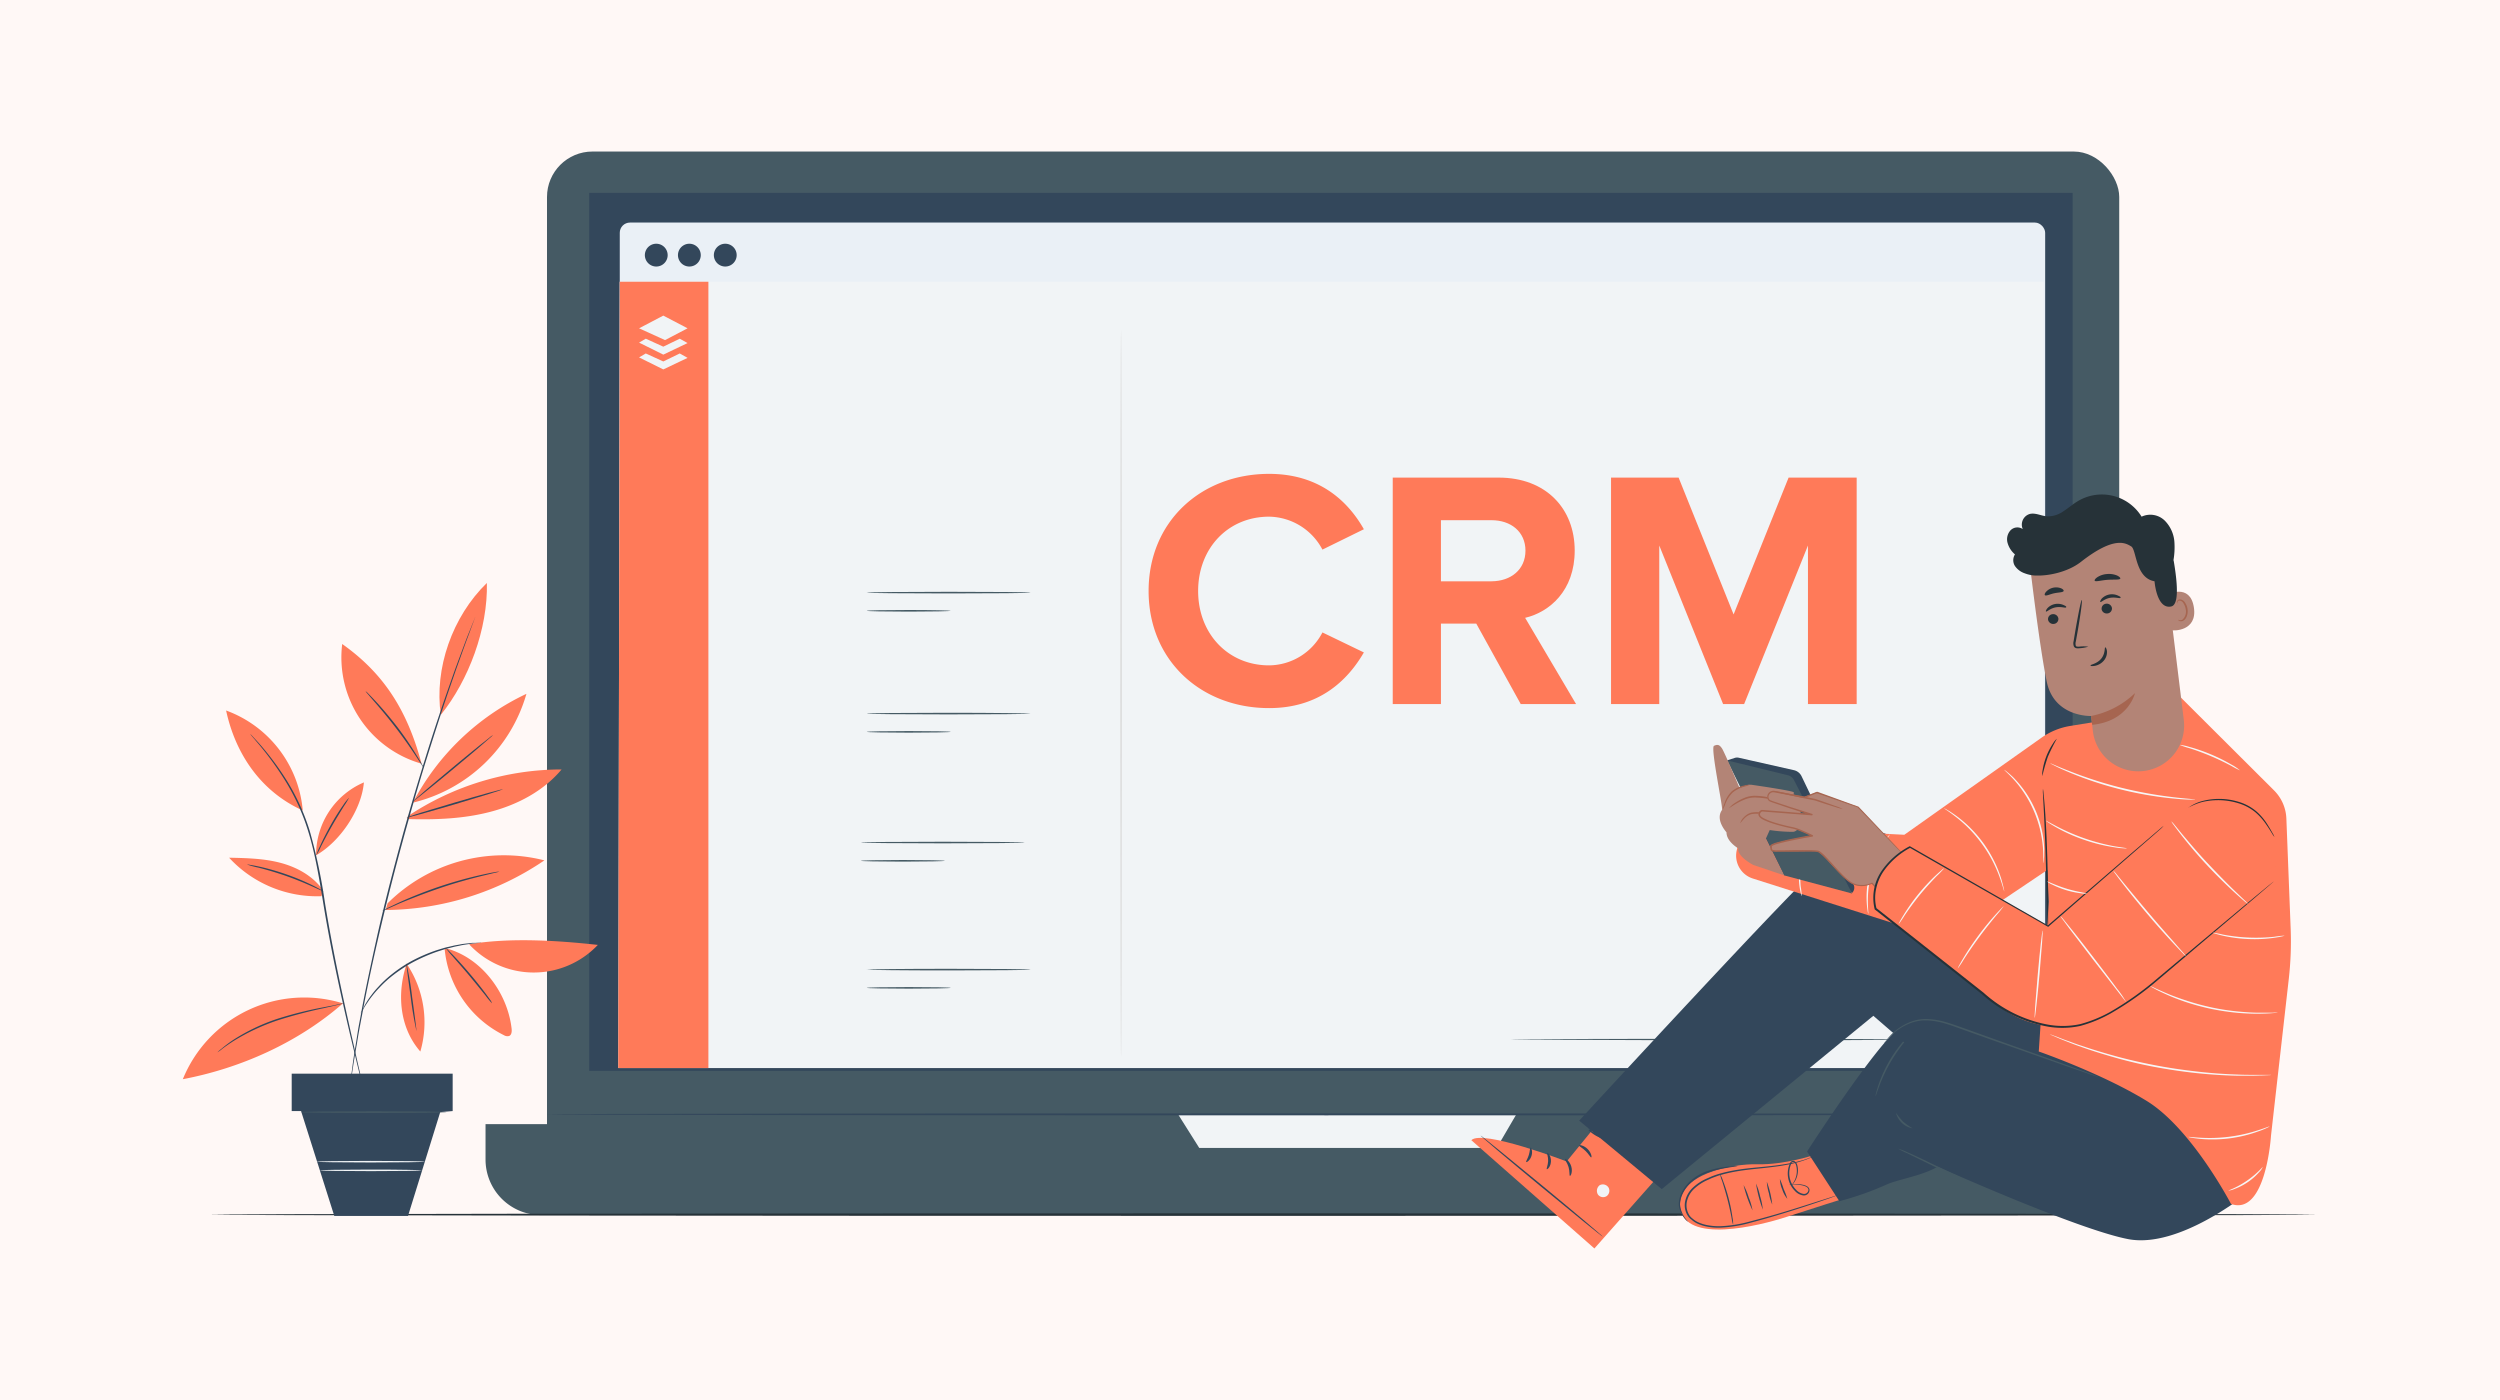 <svg id="Layer_1" data-name="Layer 1" xmlns="http://www.w3.org/2000/svg" viewBox="0 0 750 420"><defs><style>.cls-1{fill:#fff8f6;}.cls-2{fill:#455a64;}.cls-3{fill:#33475b;}.cls-4{fill:#f1f4f6;}.cls-5{fill:#eaf0f6;}.cls-6{fill:#f1f1f1;}.cls-7{fill:#ff7a59;}.cls-8{fill:#dcdcdc;}.cls-9{fill:#263238;}.cls-10{fill:#f6f6f6;}.cls-11{fill:#b38476;}.cls-12{fill:#a66550;}</style></defs><title>Artboard 1</title><rect class="cls-1" width="750" height="420"/><rect class="cls-2" x="164.1" y="45.46" width="471.67" height="311.91" rx="13.64"/><path class="cls-2" d="M145.67,337.23H656.73v10.63a16.66,16.66,0,0,1-16.66,16.66H162.32a16.66,16.66,0,0,1-16.66-16.66h0V337.23h0Z"/><rect class="cls-3" x="176.76" y="57.86" width="445.03" height="263.4"/><polygon class="cls-4" points="353.43 334.31 359.78 344.39 449.01 344.39 454.9 334.31 353.43 334.31"/><rect class="cls-5" x="185.93" y="66.77" width="427.62" height="253.64" rx="3.06"/><path class="cls-3" d="M221,76.54a3.42,3.42,0,1,1-3.42-3.42h0A3.42,3.42,0,0,1,221,76.54Z"/><path class="cls-3" d="M200.3,76.54a3.42,3.42,0,1,1-3.42-3.42h0A3.43,3.43,0,0,1,200.3,76.54Z"/><path class="cls-3" d="M210.23,76.54a3.42,3.42,0,1,1-3.42-3.42h0A3.43,3.43,0,0,1,210.23,76.54Z"/><path class="cls-3" d="M631.72,334.31c0,.17-104.69.3-233.8.3s-233.82-.13-233.82-.3S268.76,334,397.92,334,631.72,334.14,631.72,334.31Z"/><rect class="cls-6" x="359.25" y="110.88" width="231" height="66.2"/><polygon class="cls-4" points="613.08 320.42 185.47 320.42 185.93 84.52 613.08 84.52 613.08 320.42"/><polygon class="cls-7" points="212.52 320.42 185.47 320.42 185.93 84.52 212.52 84.52 212.52 320.42"/><polygon class="cls-4" points="191.72 98.49 199.51 102.03 206.27 98.49 198.99 94.68 191.72 98.49"/><polygon class="cls-4" points="193.73 101.61 191.72 102.78 198.99 106.39 206.27 102.92 203.92 101.61 198.99 104 193.73 101.61"/><polygon class="cls-4" points="193.73 106.04 191.72 107.22 198.99 110.83 206.27 107.36 203.92 106.04 198.99 108.44 193.73 106.04"/><path class="cls-8" d="M336.32,317.2c-.13,0-.24-48.87-.24-109.13s.11-109.15.24-109.15.25,48.86.25,109.15S336.48,317.2,336.32,317.2Z"/><path class="cls-2" d="M453.44,311.87c0-.13,26.21-.24,58.55-.24s58.56.1,58.56.24-26.21.24-58.56.24"/><path class="cls-2" d="M309.17,214.08c0,.14-11,.24-24.58.24s-24.57-.1-24.57-.24,11-.25,24.57-.25S309.17,214,309.17,214.08Z"/><path class="cls-2" d="M285.22,219.56c0,.13-5.62.24-12.6.24s-12.6-.11-12.6-.24,5.62-.24,12.6-.24S285.22,219.42,285.22,219.56Z"/><path class="cls-2" d="M309.17,177.79c0,.14-11,.24-24.58.24s-24.57-.1-24.57-.24,11-.25,24.57-.25S309.17,177.63,309.17,177.79Z"/><path class="cls-2" d="M285.22,183.24c0,.14-5.62.25-12.6.25s-12.6-.11-12.6-.25,5.62-.24,12.6-.24S285.22,183.14,285.22,183.24Z"/><path class="cls-2" d="M307.4,252.76c0,.13-11,.24-24.57.24s-24.57-.11-24.57-.24,11-.24,24.57-.24S307.4,252.63,307.4,252.76Z"/><path class="cls-2" d="M283.46,258.25c0,.13-5.62.24-12.6.24s-12.6-.11-12.6-.24,5.62-.25,12.6-.25S283.46,258.12,283.46,258.25Z"/><path class="cls-2" d="M309.17,290.89c0,.13-11,.24-24.58.24S260,291,260,290.89s11-.25,24.57-.25S309.17,290.74,309.17,290.89Z"/><path class="cls-2" d="M285.22,296.36c0,.13-5.62.24-12.6.24s-12.6-.11-12.6-.24,5.62-.24,12.6-.24S285.22,296.22,285.22,296.36Z"/><g id="freepik--Floor--inject-47"><path class="cls-9" d="M695.2,364.4c0,.2-141.61.36-316.24.36S62.7,364.6,62.7,364.4,204.27,364,379,364,695.2,364.19,695.2,364.4Z"/></g><g id="freepik--Plant--inject-47"><path class="cls-7" d="M116.27,271a49.39,49.39,0,0,1,47.05-12.89A85.72,85.72,0,0,1,115.68,273"/><path class="cls-7" d="M132.24,214.46c-2-13.88,3.43-29.48,13.82-39.57.34,13.75-5.47,29.22-13.82,39.57"/><path class="cls-7" d="M123.93,240.67a74.06,74.06,0,0,1,34-32.52,46.82,46.82,0,0,1-34.16,32.67"/><path class="cls-7" d="M122.21,245.72c8.43.24,16.85-.05,25-2.2s15.92-6.27,21.27-12.69a83.45,83.45,0,0,0-46.11,14"/><path class="cls-7" d="M126.47,229.11c-4.26-15.91-11.23-27-23.81-35.91a33.16,33.16,0,0,0,23.81,35.91"/><path class="cls-7" d="M94.83,256.56a23.61,23.61,0,0,1,14.34-21.84c-.7,8.23-7.17,17.79-14.34,21.86"/><path class="cls-7" d="M90.83,243.15a35.19,35.19,0,0,0-23-30c2.87,13.3,10.6,24.38,23,30"/><path class="cls-7" d="M96.86,267c-3-4.22-7.77-6.85-12.76-8.16s-10.21-1.42-15.37-1.53a35.9,35.9,0,0,0,27.74,11.55"/><path class="cls-7" d="M102.85,301a39.31,39.31,0,0,0-48,22.76C72.31,320.45,89.53,312.7,102.9,301"/><path class="cls-7" d="M122,289.14c-2.9,8.58-2.34,18.94,4.1,26.32a31.44,31.44,0,0,0-4.1-26.32"/><path class="cls-7" d="M133.37,284.39a32.22,32.22,0,0,0,17.78,26.15,2,2,0,0,0,1.58.26c.78-.32.85-1.39.75-2.23-1.26-11-9.36-21.61-20.14-24.19"/><path class="cls-7" d="M140.73,283.28a26.44,26.44,0,0,0,37.36,1.44c.44-.4.86-.82,1.26-1.25-12.28-1.35-26.44-2.24-38.62-.19"/><path class="cls-3" d="M142.56,185.12a2,2,0,0,1-.11.35l-.38,1-1.48,4c-.65,1.71-1.42,3.84-2.3,6.3l-1.42,3.94-1.54,4.44c-2.17,6.22-4.58,13.69-7.19,22s-5.25,17.51-7.88,27.22-4.93,19-6.89,27.49-3.56,16.17-4.75,22.64q-.47,2.43-.87,4.62c-.27,1.46-.49,2.81-.7,4.14-.47,2.56-.83,4.76-1.11,6.63s-.48,3.21-.64,4.19c-.08.46-.13.83-.18,1.1a1.53,1.53,0,0,1-.08.37,2.41,2.41,0,0,1,0-.38l.14-1.09.56-4.22c.22-1.82.58-4.05,1-6.63.21-1.29.43-2.68.66-4.14s.56-3,.85-4.62c1.15-6.5,2.8-14.18,4.68-22.69s4.25-17.79,6.86-27.51,5.35-18.89,7.93-27.22,5.09-15.76,7.31-22c.54-1.55,1.06-3,1.56-4.43l1.46-3.93c.93-2.46,1.69-4.57,2.38-6.28L142,186.5l.42-1A2.46,2.46,0,0,1,142.56,185.12Z"/><path class="cls-3" d="M75.12,220.24l.22.19.58.62c.51.57,1.29,1.37,2.22,2.44a85.92,85.92,0,0,1,7.23,9.64,64.54,64.54,0,0,1,7.56,16.18,162.2,162.2,0,0,1,4.53,21.39c2.5,15.32,5.56,29,7.78,38.95,1.12,4.94,2,8.94,2.66,11.74.3,1.37.54,2.44.71,3.2l.17.83a1.41,1.41,0,0,1,0,.29,1.31,1.31,0,0,1-.09-.28c-.06-.2-.13-.47-.22-.82-.19-.76-.46-1.82-.79-3.17-.68-2.81-1.63-6.79-2.81-11.71-2.31-9.91-5.42-23.62-7.92-38.94-1.25-7.66-2.49-15-4.48-21.36A65.27,65.27,0,0,0,85,233.31a94.72,94.72,0,0,0-7.08-9.7c-.94-1.09-1.63-1.93-2.12-2.49l-.55-.65A1.71,1.71,0,0,1,75.12,220.24Z"/><path class="cls-3" d="M144.39,282.75a1.64,1.64,0,0,1-.44.09l-1.27.14-.93.08-1.09.17c-.78.11-1.67.22-2.64.44l-1.53.31-1.62.41c-1.15.25-2.32.67-3.57,1.05a52.2,52.2,0,0,0-7.77,3.42,44.22,44.22,0,0,0-7,4.83,34.33,34.33,0,0,0-2.68,2.58,28.81,28.81,0,0,0-2.12,2.43c-.55.69-1.08,1.42-1.56,2.16a19.09,19.09,0,0,0-1.08,1.72l-.65,1.09a1.92,1.92,0,0,1-.25.38,1.75,1.75,0,0,1,.17-.43l.62-1.13a16.48,16.48,0,0,1,.94-1.76,22.33,22.33,0,0,1,1.52-2.22,26.45,26.45,0,0,1,2.1-2.5,31.66,31.66,0,0,1,2.68-2.63,41.65,41.65,0,0,1,7-4.93,49.94,49.94,0,0,1,7.87-3.42c1.26-.37,2.45-.78,3.6-1l1.65-.39,1.55-.28c.93-.2,1.87-.28,2.65-.37l1.1-.13h.93l1.29-.06A1.87,1.87,0,0,1,144.39,282.75Z"/><path class="cls-3" d="M147.9,220.53a6.87,6.87,0,0,1-.94.85l-2.53,2.2c-2.14,1.87-5.13,4.34-8.42,7.09s-6.34,5.22-8.55,7l-2.62,2.08a5.84,5.84,0,0,1-1,.71,6.33,6.33,0,0,1,.94-.85l2.52-2.2c2.16-1.87,5.14-4.34,8.43-7.09s6.33-5.22,8.53-7l2.62-2.07A5.53,5.53,0,0,1,147.9,220.53Z"/><path class="cls-3" d="M150.91,236.77c0,.13-6.41,2.14-14.4,4.5s-14.5,4.17-14.53,4,6.41-2.14,14.4-4.5S150.87,236.64,150.91,236.77Z"/><path class="cls-3" d="M127.11,230.31a5.18,5.18,0,0,1-.67-.94l-1.7-2.59c-1.44-2.18-3.49-5.16-5.91-8.32s-4.75-5.93-6.47-7.9c-.81-.94-1.49-1.71-2-2.32a7.49,7.49,0,0,1-.71-.89,4.1,4.1,0,0,1,.86.75c.52.52,1.25,1.28,2.15,2.24,1.79,1.92,4.16,4.68,6.6,7.84q3.08,4.06,5.74,8.42c.68,1.11,1.23,2,1.57,2.68A5.06,5.06,0,0,1,127.11,230.31Z"/><path class="cls-3" d="M104.72,239.32a22.69,22.69,0,0,1-1.52,2.49c-.93,1.51-2.26,3.61-3.62,6s-2.5,4.58-3.31,6.19a19,19,0,0,1-1.36,2.56A14.86,14.86,0,0,1,96,253.84c.73-1.64,1.87-3.88,3.19-6.26a69,69,0,0,1,3.74-6A14.46,14.46,0,0,1,104.72,239.32Z"/><path class="cls-3" d="M97.05,267.42c0,.07-1.26-.54-3.27-1.44s-4.83-2.1-8-3.21-6.12-1.94-8.25-2.48a27.78,27.78,0,0,1-3.47-.94,4.92,4.92,0,0,1,.94.1c.61.1,1.49.26,2.57.49a71.16,71.16,0,0,1,8.33,2.37,70,70,0,0,1,8,3.35c1,.49,1.79.94,2.32,1.22A3.48,3.48,0,0,1,97.05,267.42Z"/><path class="cls-3" d="M103.09,301a1.87,1.87,0,0,1-.4.13l-1.16.3-4.29,1a140.6,140.6,0,0,0-14,3.69,63.43,63.43,0,0,0-13.11,6.14c-1.56,1-2.8,1.88-3.6,2.51a13.29,13.29,0,0,1-1.29.94,2.68,2.68,0,0,1,.28-.3,10.19,10.19,0,0,1,.94-.8A40.46,40.46,0,0,1,69.94,312a58.41,58.41,0,0,1,13.11-6.3,116.14,116.14,0,0,1,14.12-3.54l4.32-.85A9.62,9.62,0,0,1,103.09,301Z"/><path class="cls-3" d="M124.94,309.29a101.91,101.91,0,0,1-1.72-10.1c-.78-5.6-1.42-10.18-1.29-10.18a95.91,95.91,0,0,1,1.71,10.1C124.42,304.71,125,309.27,124.94,309.29Z"/><path class="cls-3" d="M147.6,301a23.14,23.14,0,0,1-2-2.42c-1.24-1.53-2.93-3.63-4.85-5.93s-3.75-4.32-5-5.79a21.27,21.27,0,0,1-2-2.44,3.43,3.43,0,0,1,.64.56c.41.38.94.93,1.64,1.65,1.36,1.42,3.18,3.43,5.11,5.72s3.6,4.44,4.76,6l1.35,1.87A3.21,3.21,0,0,1,147.6,301Z"/><polygon class="cls-3" points="87.51 322.1 87.51 333.32 90.32 333.32 100.29 364.79 122.4 364.79 132.07 333.63 135.8 333.32 135.8 322.1 87.51 322.1"/><path class="cls-2" d="M133.93,333.63c0,.13-9.76.24-21.8.24s-21.82-.11-21.82-.24,9.76-.23,21.82-.23S133.93,333.5,133.93,333.63Z"/><path class="cls-3" d="M149.84,261.47a8.75,8.75,0,0,1-1.42.38l-3.88.94c-3.27.81-7.76,2-12.64,3.67s-9.19,3.38-12.29,4.68L116,272.75a9.44,9.44,0,0,1-1.36.55,8.06,8.06,0,0,1,1.28-.72c.84-.44,2.07-1,3.61-1.74A128.22,128.22,0,0,1,131.75,266a126.62,126.62,0,0,1,12.71-3.55c1.66-.37,3-.64,3.92-.8A9,9,0,0,1,149.84,261.47Z"/><path class="cls-4" d="M126.59,351.11c0,.13-6.85.23-15.3.23s-15.3-.1-15.3-.23,6.85-.24,15.3-.24S126.59,351,126.59,351.11Z"/><path class="cls-4" d="M127.45,348.51c0,.13-7.26.23-16.21.23S95,348.64,95,348.51s7.27-.24,16.22-.24S127.45,348.38,127.45,348.51Z"/></g><path class="cls-7" d="M344.58,177.3c0-20.88,15.79-35.14,36.16-35.14,15,0,23.63,8.15,28.42,16.61l-12.43,6.11a18.41,18.41,0,0,0-16-9.88c-12.32,0-21.29,9.47-21.29,22.3s9,22.31,21.29,22.31a18.21,18.21,0,0,0,16-9.88l12.43,6c-4.89,8.45-13.45,16.7-28.42,16.7C360.37,212.44,344.58,198.18,344.58,177.3Z"/><path class="cls-7" d="M456.22,211.22l-13.34-24.14h-10.6v24.14H417.82V143.28H449.6c14.15,0,22.81,9.27,22.81,21.9,0,12-7.53,18.44-14.87,20.17l15.28,25.87Zm1.42-46c0-5.7-4.38-9.16-10.18-9.16H432.28v18.33h15.18C453.26,174.35,457.64,170.89,457.64,165.18Z"/><path class="cls-7" d="M542.39,211.22V163.65l-19.15,47.57h-6.31l-19.15-47.57v47.57H483.31V143.28h20.27l16.5,41.05,16.5-41.05H557v67.94Z"/><g id="freepik--Character--inject-47"><path class="cls-7" d="M486,328.83l-16,19.61s-25.33-9.72-28.6-6.38l36.92,32.48L504.45,345Z"/><path class="cls-4" d="M482.5,356.16a2,2,0,0,1-.48,2.66,1.93,1.93,0,0,1-2.63-.45,2.13,2.13,0,0,1,.52-2.81,2,2,0,0,1,2.68.77"/><path class="cls-3" d="M444.17,340.66c-.09.11,8.05,7,18.18,15.36s18.41,15.09,18.5,15-8.06-7-18.19-15.36S444.25,340.56,444.17,340.66Z"/><path class="cls-3" d="M469.51,347.7c-.16.19.67,1.07,1.06,2.43s.18,2.56.41,2.63.89-1.21.39-2.86S469.61,347.5,469.51,347.7Z"/><path class="cls-3" d="M464.18,345.89c-.19.13.32,1.13.26,2.44s-.58,2.28-.4,2.43,1.2-.78,1.25-2.4S464.34,345.71,464.18,345.89Z"/><path class="cls-3" d="M457.86,348.6c.14.19,1.18-.5,1.6-1.87s-.1-2.55-.3-2.46-.16,1.07-.51,2.22S457.71,348.42,457.86,348.6Z"/><path class="cls-3" d="M473.68,343.6c-.06.24,1,.72,2,1.7s1.48,2,1.7,1.91,0-1.39-1.11-2.51S473.72,343.39,473.68,343.6Z"/><path class="cls-3" d="M476.63,338.92c-.07.08.55.83,1.87,1.63a11.15,11.15,0,0,0,4,1.49,2.9,2.9,0,0,0,.93.06,1,1,0,0,0,.94-.93,1.36,1.36,0,0,0-.43-1.12,2.92,2.92,0,0,0-.78-.51,9.9,9.9,0,0,0-1.5-.63,9.26,9.26,0,0,0-2.72-.38,4.11,4.11,0,0,0-2.42.55c0,.13.93-.07,2.4.05a9.6,9.6,0,0,1,2.49.52,9.74,9.74,0,0,1,1.36.61c.49.24.82.53.77.8,0,.1,0,.14-.23.17a2.66,2.66,0,0,1-.69,0c-.5-.08-1-.18-1.48-.3a13.85,13.85,0,0,1-2.4-.89A17.54,17.54,0,0,0,476.63,338.92Z"/><path class="cls-3" d="M476.63,339.39c0,.09.94-.24,2.08-1.37a7.54,7.54,0,0,0,1.53-2.25,7.75,7.75,0,0,0,.53-1.56,2,2,0,0,0-.37-2,1.13,1.13,0,0,0-1.22-.16,3.2,3.2,0,0,0-.8.51,5.51,5.51,0,0,0-1.1,1.26,5.6,5.6,0,0,0-.94,2.62c-.12,1.6.45,2.48.52,2.43a20.6,20.6,0,0,1,.07-2.36,5.5,5.5,0,0,1,.94-2.26,5.19,5.19,0,0,1,.93-1c.41-.35.85-.53.94-.35a1.37,1.37,0,0,1,.11,1.17,7.76,7.76,0,0,1-.43,1.42,9.08,9.08,0,0,1-1.27,2.17C477.35,338.77,476.57,339.28,476.63,339.39Z"/><path class="cls-7" d="M544.28,346.47s-8.77,3-17,2.81c-7.68-.22-24.41,3-23.22,12.92,1.34,11.08,23.53,5.62,32.1,2.81s17.12-5.46,17.12-5.46Z"/><path class="cls-3" d="M525.76,363.11a37.34,37.34,0,0,1-2.69-7.6,18.79,18.79,0,0,1,1.55,3.74A18.6,18.6,0,0,1,525.76,363.11Z"/><path class="cls-3" d="M528.85,362.88a38.58,38.58,0,0,1-2.05-7.83,19.31,19.31,0,0,1,1.24,3.86A19.84,19.84,0,0,1,528.85,362.88Z"/><path class="cls-3" d="M531.68,361.37a14.28,14.28,0,0,1-1-3.38,13.77,13.77,0,0,1-.63-3.48A28.93,28.93,0,0,1,531.68,361.37Z"/><path class="cls-3" d="M536.2,359.64a7.87,7.87,0,0,1-1.52-2.8,8.31,8.31,0,0,1-.71-3.14,24.57,24.57,0,0,1,1.12,3A22.18,22.18,0,0,1,536.2,359.64Z"/><path class="cls-3" d="M536.7,355.47a4.65,4.65,0,0,1,1.17-.22,9.81,9.81,0,0,1,3.24.24,3.35,3.35,0,0,1,1,.41,1.49,1.49,0,0,1,.74,1,1.66,1.66,0,0,1-1.58,1.74H541a4.23,4.23,0,0,1-2.55-1.39,7.4,7.4,0,0,1-1.36-8.47,1.12,1.12,0,0,1,.61-.48.94.94,0,0,1,.78.14,2,2,0,0,1,.71,1.14,5.79,5.79,0,0,1,.15,2.27,6.31,6.31,0,0,1-1.17,3,4,4,0,0,1-.59.65c-.15.15-.23.21-.24.2s.28-.33.69-.93a6.68,6.68,0,0,0,1-3,6.24,6.24,0,0,0-.19-2.15,1.76,1.76,0,0,0-.58-.93.59.59,0,0,0-.81.16l0,.09a7.07,7.07,0,0,0,1.34,7.94,3.87,3.87,0,0,0,2.28,1.29,1.32,1.32,0,0,0,1.47-1.15v-.12a1.17,1.17,0,0,0-.56-.8,3.23,3.23,0,0,0-.94-.39,11.21,11.21,0,0,0-3.16-.37A6.36,6.36,0,0,1,536.7,355.47Z"/><path class="cls-3" d="M552.24,358.18a.84.84,0,0,1-.21.11l-.66.25-2.53.94c-2.22.76-5.43,1.87-9.43,3.15s-8.78,2.76-14.18,4.17a39,39,0,0,1-8.64,1.47,17.92,17.92,0,0,1-4.68-.32,12.25,12.25,0,0,1-2.3-.71,6.79,6.79,0,0,1-2.11-1.31h0a4.46,4.46,0,0,1-.93-.86,5.84,5.84,0,0,1-1-4.79,7.78,7.78,0,0,1,2.43-4.12,14.68,14.68,0,0,1,3.86-2.52c.69-.29,1.36-.62,2.06-.88a21.55,21.55,0,0,1,2.06-.68c5.54-1.57,10.73-1.73,15-2.24,2.14-.22,4.06-.51,5.75-.82A36.54,36.54,0,0,0,541,348l1.51-.51,1.09-.45.66-.27.24-.09-.22.13-.65.31-1.07.49-1.51.55a34.58,34.58,0,0,1-4.25,1.14c-1.68.34-3.62.65-5.76.89-4.27.55-9.46.75-14.91,2.33-.69.18-1.35.45-2,.68s-1.34.57-2,.86a14.39,14.39,0,0,0-3.75,2.46,7.43,7.43,0,0,0-2.3,3.9,5.5,5.5,0,0,0,.93,4.43,4.54,4.54,0,0,0,.81.77h0a6.49,6.49,0,0,0,2,1.21,11.3,11.3,0,0,0,2.21.68,18.35,18.35,0,0,0,4.56.33,40,40,0,0,0,8.56-1.44c5.38-1.39,10.17-2.81,14.18-4.08l9.46-3,2.57-.83.66-.21Z"/><path class="cls-3" d="M519.94,367.49a14.84,14.84,0,0,1-.5-2.29c-.27-1.4-.67-3.34-1.22-5.45s-1.13-4-1.57-5.38a13.31,13.31,0,0,1-.67-2.23,11,11,0,0,1,.94,2.13,48.48,48.48,0,0,1,1.7,5.37,47.31,47.31,0,0,1,1.11,5.52A10.16,10.16,0,0,1,519.94,367.49Z"/><path class="cls-3" d="M506.51,366.56a8.6,8.6,0,0,1-.75-.85,9,9,0,0,1-1.44-2.7,5.24,5.24,0,0,1-.31-2,8.51,8.51,0,0,1,.55-2.33,11,11,0,0,1,3.3-4.38,15.34,15.34,0,0,1,4.86-2.65,29.48,29.48,0,0,1,4.44-1.13c1.29-.23,2.35-.39,3.07-.51a5.3,5.3,0,0,0,1.12-.23,5.43,5.43,0,0,0-1.14,0c-.74.07-1.79.17-3.11.37a25,25,0,0,0-4.53,1.05,15,15,0,0,0-5,2.7,11.22,11.22,0,0,0-3.4,4.59,8.66,8.66,0,0,0-.54,2.47,5.56,5.56,0,0,0,.39,2.17,8.42,8.42,0,0,0,1.61,2.7A2.82,2.82,0,0,0,506.51,366.56Z"/><path class="cls-3" d="M542.12,345.45s23.27-36.15,29.17-38,16.38-3.22,25.22,0,34.31,14,34.31,14l16.07,5.34A40.81,40.81,0,0,1,674.11,358h0s-20.32,16.67-35.64,13.74S581.31,350,581.31,350h0c-4.45,2.65-11.74,3.81-15.08,5.25a91.32,91.32,0,0,1-14.42,5.11h0Z"/><path class="cls-2" d="M569.45,344.6a23,23,0,0,0,2.8,1.42l6.72,3.29c2.64,1.28,5,2.42,6.81,3.16a16.78,16.78,0,0,0,2.91,1.11,21.08,21.08,0,0,0-2.81-1.41l-6.73-3.25c-2.63-1.28-5-2.41-6.79-3.17A19.13,19.13,0,0,0,569.45,344.6Z"/><path class="cls-2" d="M562.66,328.86c.08,0,.45-1.26,1.2-3.25a47.36,47.36,0,0,1,3.61-7.49,49.67,49.67,0,0,1,4.89-6.74c1.4-1.61,2.35-2.53,2.3-2.59s-.29.19-.74.58-1.08,1-1.82,1.79a39.74,39.74,0,0,0-8.56,14.33c-.34,1-.58,1.87-.71,2.44A3.64,3.64,0,0,0,562.66,328.86Z"/><path class="cls-2" d="M568.79,333.84a6.35,6.35,0,0,0,5,4.68,21.35,21.35,0,0,1-2.81-2A19.41,19.41,0,0,1,568.79,333.84Z"/><path class="cls-3" d="M473.75,336.19s68.16-74,72-76.08c1.74-.94,11.88-11,14.44-11a15,15,0,0,1,9.36,3.27L613.2,294,626,321.9l-27.18,14.66L562,304.74l-63.48,52Z"/><path class="cls-2" d="M565.13,313.12a3.89,3.89,0,0,0,.46-.53,19.41,19.41,0,0,1,1.34-1.52A17,17,0,0,1,573,307a12.57,12.57,0,0,1,5-.88,22.52,22.52,0,0,1,5.76,1c2,.6,4,1.38,6.18,2.14l6.61,2.36,23.25,8.19,7.07,2.43,1.93.64a4,4,0,0,0,.68.18,5.3,5.3,0,0,0-.65-.28l-1.88-.72-7-2.58-23.25-8.32-6.55-2.35c-2.14-.75-4.19-1.52-6.2-2.11a23.07,23.07,0,0,0-5.88-1,12.72,12.72,0,0,0-5.1.94,16.54,16.54,0,0,0-6.13,4.29,13.72,13.72,0,0,0-1.27,1.58A3.26,3.26,0,0,0,565.13,313.12Z"/><path class="cls-7" d="M583.22,281.81l-57.35-18.25a7.19,7.19,0,0,1-4.86-8.42l1.62-7.17,48.67,2.46,41.18-29.14a20.66,20.66,0,0,1,8.55-3.5l8.15-1.33,25.11-7.17,27.88,27.79a12.6,12.6,0,0,1,3.74,8.49l1.29,33.07a98.89,98.89,0,0,1-.56,15L681.3,340.7s-1.5,24.22-12,20.48c0,0-11.79-22.61-25.27-30.89s-32.4-14.84-32.4-14.84l3-44.93L614.2,261Z"/><path class="cls-10" d="M560.5,274.15a3.82,3.82,0,0,1-.23-1,24.8,24.8,0,0,1-.27-2.72,29,29,0,0,1,.11-4.06,32.47,32.47,0,0,1,.94-4.89,30.7,30.7,0,0,1,3.67-8.23,21.8,21.8,0,0,1,1.6-2.21,4.27,4.27,0,0,1,.67-.74c.08,0-.8,1.17-2,3.13a33.36,33.36,0,0,0-3.48,8.18,34.35,34.35,0,0,0-.94,4.81,33.39,33.39,0,0,0-.21,4C560.37,272.73,560.58,274.14,560.5,274.15Z"/><path class="cls-10" d="M540.53,268.86a2.45,2.45,0,0,1-.26-.79,16.27,16.27,0,0,1-.42-2.19,23.77,23.77,0,0,1,2.71-14.37c.37-.64.77-1.27,1.2-1.87.32-.43.5-.65.53-.63s-.58,1-1.42,2.68a28,28,0,0,0-2.32,6.9,27.33,27.33,0,0,0-.35,7.28A21.53,21.53,0,0,1,540.53,268.86Z"/><path class="cls-3" d="M518.12,228.12l2.28-.74a2.37,2.37,0,0,1,1.24-.06l16.57,3.74a3.36,3.36,0,0,1,2.29,1.88l15.57,32.43a2.15,2.15,0,0,1-.44,2.49h0Z"/><path class="cls-2" d="M518.12,228.12l17.08,34.49,20.43,5.46-17.41-34a2.85,2.85,0,0,0-1.87-1.5Z"/><path class="cls-11" d="M516.6,243c.4-.55-3.53-18.72-2.4-19.25s1.67-.3,2.41.8,5.24,11.81,5.24,11.81l2-.73a3.44,3.44,0,0,1,1.65-.19c3,.43,12.68,1.88,12.63,2.27,0,0,.19,3.74-3.2,3l4.8,1.53s1.64,2.81-1.28,3.24h-3.34l5.22,1s-.52,2.88-2.41,3.07a46.93,46.93,0,0,1-7-.53l-1.16,2.57,5.44,11L526,259.5s-4.9-2.52-4.53-5c0,0-3.52-2-3.52-4.78C518,249.7,514.46,246,516.6,243Z"/><path class="cls-12" d="M518.72,242.46c.06,0,.8-.57,2.15-1.36a18.4,18.4,0,0,1,2.44-1.2,8.07,8.07,0,0,1,3.21-.64,27.64,27.64,0,0,1,6,.84c.82.23,1.64.42,2.48.57a9.83,9.83,0,0,0-2.39-.94,22.56,22.56,0,0,0-6.1-1,8.32,8.32,0,0,0-3.37.71,14.19,14.19,0,0,0-2.46,1.32A7.24,7.24,0,0,0,518.72,242.46Z"/><path class="cls-12" d="M522.06,247c.43-.55.88-1.08,1.36-1.59a4.8,4.8,0,0,1,1.87-1.13,8,8,0,0,1,2.72-.08c2,.28,3.74.76,5,1a9.09,9.09,0,0,0,2.07.31,8.36,8.36,0,0,0-2-.65,44.65,44.65,0,0,0-5-1.13,7.91,7.91,0,0,0-2.91.12,4.9,4.9,0,0,0-2,1.32A3.82,3.82,0,0,0,522.06,247Z"/><path class="cls-12" d="M516.87,242.76a7.36,7.36,0,0,0,.72-1.56,9.94,9.94,0,0,1,2.15-3.38,9.23,9.23,0,0,1,3.55-1.82,7.82,7.82,0,0,0,1.63-.55,4.94,4.94,0,0,0-1.71.22,8.29,8.29,0,0,0-3.75,1.8,8.58,8.58,0,0,0-2.14,3.61A5.43,5.43,0,0,0,516.87,242.76Z"/><path class="cls-11" d="M572.36,257.71l-15-15.64L545,237.67l-3.81,1.46-9-1.73a1.62,1.62,0,0,0-1.91,1.26,1.59,1.59,0,0,0,.23,1.22.89.89,0,0,0,.29.26c.86.43,12.55,4.19,12.55,4.19l-15-1.18s-1.6.78-.32,2,6.36,2.57,9.65,3.21a37.79,37.79,0,0,1,5.83,2.35s-12.48,2.13-12.38,3.09-.1,1.4.93,1.51,11.58-.33,13.19.1,7.19,7.94,10.2,9.55a6.8,6.8,0,0,0,6,0l2.8,3,6.86-9.54"/><path class="cls-12" d="M571.29,258.38l-.13.15-.35.47-1.35,1.82-5.13,7h.18c-.84-.94-1.77-1.94-2.8-3a.14.14,0,0,0-.17,0h0a6.91,6.91,0,0,1-4.32.54,5.72,5.72,0,0,1-2.16-.94,16.18,16.18,0,0,1-1.94-1.66c-1.25-1.22-2.49-2.58-3.74-4-.66-.7-1.31-1.42-2-2.13a13.59,13.59,0,0,0-1.14-1l-.32-.23-.4-.19a6.82,6.82,0,0,0-.79-.1c-2.07-.14-4.18-.09-6.36-.09l-3.31.06h-1.69a4.68,4.68,0,0,1-1.58-.13c-.17-.07-.19-.27-.21-.56V254a.54.54,0,0,1,0-.18h0a6.42,6.42,0,0,1,1.54-.61c1.12-.33,2.27-.59,3.44-.85,2.33-.51,4.68-.94,7.17-1.38a.24.24,0,0,0,.19-.27.23.23,0,0,0-.13-.17c-1.27-.62-2.57-1.21-3.92-1.75a12.91,12.91,0,0,0-2.11-.66c-.71-.14-1.42-.3-2.13-.47-1.42-.34-2.81-.74-4.24-1.22a18.39,18.39,0,0,1-2-.84,3.9,3.9,0,0,1-.94-.56,1.11,1.11,0,0,1-.47-.77,1.13,1.13,0,0,1,.67-.83h-.12l15,1.17a.24.24,0,0,0,.26-.21h0a.24.24,0,0,0-.16-.24L536.79,242l-3.27-1.09-1.6-.54-.77-.29a.66.66,0,0,1-.29-.17,2.75,2.75,0,0,1-.19-.28,1.3,1.3,0,0,1,.13-1.34,1.51,1.51,0,0,1,1.22-.62c1,.16,2.09.39,3.12.58l6.06,1.17h.11l3.82-1.47H545l12.38,4.31h-.06l11,11.44,3,3,.78.79c.17.18.26.26.28.25l-.25-.28-.75-.81c-.68-.73-1.65-1.78-2.92-3.12-2.56-2.72-6.28-6.65-10.91-11.54h-.06l-12.28-4.46h-.14L541.25,239h.12l-6.07-1.19c-1.06-.19-2-.43-3.19-.59a1.93,1.93,0,0,0-1.59.8,1.76,1.76,0,0,0-.17,1.81,2.14,2.14,0,0,0,.28.39,1.06,1.06,0,0,0,.43.26c.27.11.52.21.8.3l1.61.55,3.26,1.1,6.73,2.19.1-.46-15-1.19h-.12a2.11,2.11,0,0,0-.63.48,1.18,1.18,0,0,0-.31.8,1.61,1.61,0,0,0,.64,1.12,5,5,0,0,0,1,.63,20.44,20.44,0,0,0,2.12.86c1.42.48,2.85.88,4.28,1.22q1.07.27,2.16.48a12.93,12.93,0,0,1,2,.64c1.33.52,2.63,1.12,3.89,1.72l.06-.44q-3.67.65-7.19,1.39c-1.17.27-2.33.54-3.46.87a6.53,6.53,0,0,0-1.69.69c-.07.08-.17.1-.21.33a1,1,0,0,0,0,.25v.43a2.67,2.67,0,0,0,.08.48.78.78,0,0,0,.37.45,4.74,4.74,0,0,0,1.8.17H535l3.3,0c2.17,0,4.3-.08,6.32,0a4.42,4.42,0,0,1,.73.1l.29.13.29.21a9.91,9.91,0,0,1,1.1.94c.71.69,1.37,1.39,2,2.1,1.3,1.39,2.54,2.75,3.81,4a20.08,20.08,0,0,0,2,1.69,6.43,6.43,0,0,0,2.29,1,7.2,7.2,0,0,0,4.52-.61h-.17l2.81,3a.15.15,0,0,0,.18,0h0l5-7.13,1.3-1.87.33-.49A1.14,1.14,0,0,0,571.29,258.38Z"/><path class="cls-12" d="M552.85,242.7a14.85,14.85,0,0,0-2.34-.94c-1.48-.54-3.56-1.28-5.92-2.08h0l-1.77-.37c-2.88-.58-5.48-1.08-7.37-1.42a18.77,18.77,0,0,0-3.08-.46,20.69,20.69,0,0,0,3,.79c1.88.43,4.47,1,7.34,1.57l1.77.35h0c2.37.8,4.47,1.47,6,1.93A13.8,13.8,0,0,0,552.85,242.7Z"/><path class="cls-7" d="M654.67,242.91l-40.25,34.88L573,254.07s-13.11,6.93-10.3,18.49l36.69,29a29.94,29.94,0,0,0,36.46.59l14-10.39,31.82-26.68s5.24-17-6.24-22.22A23.88,23.88,0,0,0,654.67,242.91Z"/><path class="cls-9" d="M649.11,247.73s-.22.16-.64.51l-1.82,1.55-7,6-25.38,21.9h.21l-41.43-23.77-.11-.06-.13.06a23.25,23.25,0,0,0-8.42,7.49,14.39,14.39,0,0,0-2,11.31v.06l.05.06,11.41,9,20.8,16.47h0a40.11,40.11,0,0,0,19.23,9.59,25.39,25.39,0,0,0,10.2-.12,39.62,39.62,0,0,0,9-3.68,91,91,0,0,0,14.52-10.29l11.78-10,16.74-14.19,4.48-3.84,1.16-1a4.27,4.27,0,0,0,.38-.36l-.41.32-1.18.94L676,269.44l-16.85,14.09-11.76,9.85A92.46,92.46,0,0,1,633,303.61a39.94,39.94,0,0,1-8.92,3.62,24.94,24.94,0,0,1-10,.1,39.63,39.63,0,0,1-19-9.51h0l-20.8-16.42-11.41-9,.08.11a12.62,12.62,0,0,1-.15-5.67,15,15,0,0,1,2.11-5.23,22.76,22.76,0,0,1,8.22-7.31h-.23L614.34,278l.11.07.09-.09,25.28-22,6.89-6,1.79-1.58Z"/><path class="cls-9" d="M656.49,242.32a18.33,18.33,0,0,1,4.15-1.71,20.7,20.7,0,0,1,10.71.31,14.73,14.73,0,0,1,5.22,2.72,18,18,0,0,1,3.24,3.63c.8,1.14,1.39,2.1,1.82,2.81a5.79,5.79,0,0,0,.7,1,5.61,5.61,0,0,0-.54-1.1c-.38-.68-.94-1.67-1.7-2.86a17.28,17.28,0,0,0-3.23-3.75,14.8,14.8,0,0,0-5.37-2.85,20,20,0,0,0-10.93-.17,12.7,12.7,0,0,0-3.08,1.31,6.19,6.19,0,0,0-.75.51C656.6,242.21,656.48,242.3,656.49,242.32Z"/><path class="cls-9" d="M612.89,236.65a8.77,8.77,0,0,0,0,1.62c.05,1.13.14,2.61.23,4.41.2,3.74.41,8.86.58,14.54s.29,10.75.39,14.55c.07,1.8.12,3.29.16,4.41a10.81,10.81,0,0,0,.12,1.61,9.76,9.76,0,0,0,.07-1.62v-4.41c0-3.74-.08-8.87-.25-14.56s-.43-10.82-.71-14.55c-.14-1.87-.28-3.36-.4-4.39A10.88,10.88,0,0,0,612.89,236.65Z"/><path class="cls-9" d="M617.06,221.62a5.51,5.51,0,0,0-1.14,1.4,20,20,0,0,0-3.13,8,5.5,5.5,0,0,0-.09,1.81,56.17,56.17,0,0,1,1.67-5.83A60,60,0,0,1,617.06,221.62Z"/><path class="cls-10" d="M637.88,300.69l-10-12.87c-2.7-3.53-5.13-6.73-7-9.16l-2.07-2.81a6.76,6.76,0,0,1-.71-1.06,6.92,6.92,0,0,1,.86.93l2.2,2.71c1.87,2.3,4.35,5.5,7.08,9.07s5.2,6.81,6.93,9.19A26.28,26.28,0,0,1,637.88,300.69Z"/><path class="cls-10" d="M655.79,286.92a6.88,6.88,0,0,1-.93-.94c-.6-.6-1.46-1.5-2.5-2.61-2.1-2.23-4.93-5.36-7.94-8.92s-5.66-6.84-7.53-9.27c-.94-1.21-1.68-2.2-2.18-2.89a6.83,6.83,0,0,1-.74-1.1,6.83,6.83,0,0,1,.94,1L637.2,265c1.94,2.36,4.62,5.61,7.63,9.17s5.81,6.71,7.83,9c.93,1.1,1.76,2,2.38,2.72A5.43,5.43,0,0,1,655.79,286.92Z"/><path class="cls-10" d="M674.38,271.17a7.62,7.62,0,0,1-1.06-.81c-.65-.55-1.59-1.38-2.72-2.41-2.26-2.07-5.32-5-8.51-8.42s-5.89-6.7-7.79-9.13c-.93-1.2-1.69-2.2-2.19-2.9a6.86,6.86,0,0,1-.73-1.11,7.35,7.35,0,0,1,.93,1l2.3,2.81c2,2.36,4.68,5.61,7.89,9s6.18,6.41,8.42,8.54l2.62,2.51A6.65,6.65,0,0,1,674.38,271.17Z"/><path class="cls-10" d="M610.41,305.37c-.14,0,.29-5.91.93-13.16s1.31-13.1,1.45-13.1-.3,5.9-.93,13.1S610.54,305.37,610.41,305.37Z"/><path class="cls-10" d="M601.09,271.89c-.67.92-1.39,1.81-2.15,2.66-1.35,1.62-3.18,3.88-5.09,6.46s-3.55,5-4.68,6.77a31.14,31.14,0,0,1-1.87,2.81,5.28,5.28,0,0,1,.38-.84c.28-.52.69-1.27,1.24-2.18,1.08-1.81,2.67-4.27,4.59-6.87s3.8-4.83,5.22-6.39c.72-.79,1.31-1.41,1.73-1.83S601.06,271.87,601.09,271.89Z"/><path class="cls-10" d="M583.26,260.48a26.67,26.67,0,0,1-2.21,2.3c-1.37,1.4-3.22,3.39-5.11,5.7s-3.46,4.53-4.56,6.16a27.62,27.62,0,0,1-1.8,2.62,3.05,3.05,0,0,1,.35-.78c.26-.5.65-1.19,1.16-2a58.48,58.48,0,0,1,9.69-11.92c.72-.67,1.32-1.19,1.75-1.54A2.77,2.77,0,0,1,583.26,260.48Z"/><path class="cls-10" d="M601.28,267.39c-.09,0-.47-1.72-1.45-4.4a42.15,42.15,0,0,0-2-4.57,40.86,40.86,0,0,0-7.17-9.89,39.47,39.47,0,0,0-3.75-3.33c-2.23-1.77-3.74-2.66-3.74-2.74a5.5,5.5,0,0,1,1.1.58c.35.19.78.45,1.25.77s1,.67,1.59,1.11a37.31,37.31,0,0,1,11.08,13.29,34.16,34.16,0,0,1,1.94,4.68c.25.67.41,1.31.56,1.87s.27,1,.36,1.42A8.33,8.33,0,0,1,601.28,267.39Z"/><path class="cls-10" d="M613,258.92c-.09,0,.08-1.77-.12-4.6a34.58,34.58,0,0,0-8.41-20.07c-1.88-2.13-3.27-3.23-3.21-3.31a6,6,0,0,1,1,.74c.38.3.74.61,1.09.94a14.76,14.76,0,0,1,1.37,1.37,31.31,31.31,0,0,1,3.12,3.95,32.3,32.3,0,0,1,4.76,11.33,31.23,31.23,0,0,1,.64,5c.06.71,0,1.37,0,1.93a7.9,7.9,0,0,1-.08,1.46A5.37,5.37,0,0,1,613,258.92Z"/><path class="cls-10" d="M638.08,254.5a3.35,3.35,0,0,1-1,0,22,22,0,0,1-2.8-.32,49.79,49.79,0,0,1-8.93-2.2,49.18,49.18,0,0,1-8.43-3.74c-1-.58-1.87-1.08-2.38-1.45a4.05,4.05,0,0,1-.81-.62c0-.06,1.28.69,3.36,1.77a61.67,61.67,0,0,0,17.2,5.94C636.65,254.26,638.09,254.43,638.08,254.5Z"/><path class="cls-10" d="M626.09,268.06a5.88,5.88,0,0,1-1.87-.08,26.22,26.22,0,0,1-8.52-2.59,5.7,5.7,0,0,1-1.57-.94c.07-.13,2.57,1.16,5.87,2.16S626.1,267.91,626.09,268.06Z"/><path class="cls-10" d="M658.55,239.88a1.14,1.14,0,0,1-.45,0h-1.32c-1.15,0-2.81-.14-4.83-.33a108.43,108.43,0,0,1-30.89-7.72c-1.87-.78-3.4-1.46-4.43-2l-1.17-.59a1.63,1.63,0,0,1-.4-.24,2.25,2.25,0,0,1,.44.14l1.21.51c1,.45,2.58,1.08,4.48,1.82a123.56,123.56,0,0,0,15.15,4.84A128.24,128.24,0,0,0,652,239.16c2,.24,3.67.39,4.81.49l1.31.13A1.58,1.58,0,0,1,658.55,239.88Z"/><path class="cls-10" d="M672,231.12a22.31,22.31,0,0,1-2.57-1.33c-1.57-.83-3.74-1.94-6.28-3s-4.83-1.88-6.55-2.4a20.6,20.6,0,0,1-2.74-.94,14.07,14.07,0,0,1,2.8.58,53.39,53.39,0,0,1,12.88,5.41A13.71,13.71,0,0,1,672,231.12Z"/><path class="cls-10" d="M683.39,303.76a13.8,13.8,0,0,1-1.56.18c-1,.1-2.46.16-4.27.18s-3.95-.07-6.32-.27a73.86,73.86,0,0,1-7.69-1.14,71.88,71.88,0,0,1-7.49-2c-2.26-.75-4.26-1.53-5.91-2.27s-3-1.38-3.85-1.87a10.2,10.2,0,0,1-1.35-.8,9.78,9.78,0,0,1,1.45.63c.93.43,2.22,1,3.88,1.71s3.67,1.43,5.93,2.16a74.27,74.27,0,0,0,7.48,2,70.1,70.1,0,0,0,7.62,1.17c2.36.23,4.5.36,6.29.37h4.26A8.7,8.7,0,0,1,683.39,303.76Z"/><path class="cls-10" d="M685.4,280.68a3.45,3.45,0,0,1-.83.25c-.55.13-1.33.27-2.32.41a41.64,41.64,0,0,1-7.73.37,43.08,43.08,0,0,1-7.67-1c-.94-.23-1.74-.44-2.27-.61a3.24,3.24,0,0,1-.8-.31,30.27,30.27,0,0,1,3.13.59,53.11,53.11,0,0,0,15.31.66A28.12,28.12,0,0,1,685.4,280.68Z"/><path class="cls-10" d="M681.33,322.49a3.26,3.26,0,0,1-.7.07l-2,.09c-.86,0-1.92.07-3.15.07h-4.15c-3.09-.05-6.75-.25-10.81-.63s-8.51-1-13.11-1.82a131.41,131.41,0,0,1-12.92-3c-3.92-1.12-7.42-2.22-10.3-3.27-1.46-.48-2.75-1-3.9-1.45s-2.12-.83-2.91-1.18l-1.82-.78a4.6,4.6,0,0,1-.63-.31c.23.06.45.13.67.21l1.87.7c.81.32,1.78.71,2.94,1.11s2.44.94,3.91,1.38c2.9,1,6.41,2.08,10.3,3.15s8.28,2.07,12.9,2.93,9,1.43,13.1,1.87,7.7.64,10.78.74c1.54.08,2.93.08,4.15.09s2.28,0,3.14,0h2.61Z"/><path class="cls-10" d="M680.88,337.93a4.24,4.24,0,0,1-.86.47,23.46,23.46,0,0,1-2.48,1,40.23,40.23,0,0,1-17.4,2.27c-1.13-.11-2-.23-2.65-.35a3.82,3.82,0,0,1-.94-.24c0-.08,1.39.11,3.63.24a46.78,46.78,0,0,0,17.26-2.25C679.56,338.41,680.84,337.85,680.88,337.93Z"/><path class="cls-10" d="M678.83,350.12a5.34,5.34,0,0,1-1.09,1.53,18.34,18.34,0,0,1-7.49,5.08,5.19,5.19,0,0,1-1.82.46,27.53,27.53,0,0,0,10.35-7.07Z"/><path class="cls-11" d="M644,231.16h0a13.72,13.72,0,0,1-16-10.91c-.06-.32-.11-.63-.14-.95-.31-2.6-.53-4.5-.53-4.5s-11.08.43-13.31-10.3-5.13-35.77-5.13-35.77h0a38.06,38.06,0,0,1,38.38-2.6l1.87.94,6,48.93A13.73,13.73,0,0,1,644,231.16Z"/><path class="cls-12" d="M627.3,214.8a26.47,26.47,0,0,0,13.19-6.86s-1.87,8.42-12.83,9.51Z"/><path class="cls-11" d="M650,178.44c.17-.11,7-3.62,8.16,3.75s-6.47,7.06-6.55,6.86S650,178.44,650,178.44Z"/><path class="cls-12" d="M653.4,185.9a1.74,1.74,0,0,0,.38.14,1.34,1.34,0,0,0,.94-.14,3.23,3.23,0,0,0,1-3.1,4.44,4.44,0,0,0-.67-1.78,1.46,1.46,0,0,0-1.12-.83.64.64,0,0,0-.7.47.62.62,0,0,0,0,.38s-.18-.09-.17-.41a.83.83,0,0,1,.21-.5,1,1,0,0,1,.69-.31,1.86,1.86,0,0,1,1.53.93,4.56,4.56,0,0,1,.78,2c.2,1.5-.35,3-1.36,3.49a1.36,1.36,0,0,1-1.21,0C653.44,186.05,653.38,185.92,653.4,185.9Z"/><path class="cls-9" d="M614.41,185.9a1.58,1.58,0,0,0,1.79,1.27,1.49,1.49,0,0,0,1.31-1.65h0a1.56,1.56,0,0,0-1.78-1.26,1.49,1.49,0,0,0-1.32,1.64Z"/><path class="cls-9" d="M613.8,183.46c.23.16,1.23-.94,2.88-1.25s3,.28,3.16,0-.19-.43-.79-.71a4.34,4.34,0,0,0-2.59-.28,4.11,4.11,0,0,0-2.23,1.24C613.79,183,613.69,183.38,613.8,183.46Z"/><path class="cls-9" d="M630.48,182.78a1.57,1.57,0,0,0,1.78,1.25,1.49,1.49,0,0,0,1.32-1.64h0a1.56,1.56,0,0,0-1.78-1.27,1.49,1.49,0,0,0-1.31,1.64Z"/><path class="cls-9" d="M630.1,180.6c.23.16,1.23-.94,2.87-1.24s3,.27,3.17,0-.19-.43-.8-.71a4.29,4.29,0,0,0-4.82.93C630.09,180.14,630,180.53,630.1,180.6Z"/><path class="cls-9" d="M626.5,194a11,11,0,0,0-2.81,0c-.43,0-.85,0-.94-.25a2.22,2.22,0,0,1,0-1.3l.62-3.45c.84-4.91,1.37-8.92,1.17-9s-1,3.92-1.87,8.84c-.2,1.2-.4,2.36-.57,3.46a2.46,2.46,0,0,0,.1,1.69,1.08,1.08,0,0,0,.81.49,2.61,2.61,0,0,0,.74,0A11.18,11.18,0,0,0,626.5,194Z"/><path class="cls-9" d="M631.58,194.21c-.27,0,.07,1.83-1.22,3.4s-3.23,1.75-3.2,2,.5.27,1.31.14a4.66,4.66,0,0,0,2.69-1.58,3.92,3.92,0,0,0,.93-2.8C632,194.59,631.7,194.18,631.58,194.21Z"/><path class="cls-9" d="M628.41,174.21c.25.41,1.88-.12,3.84-.26s3.66.07,3.84-.37c.08-.22-.28-.59-1-.94a6.4,6.4,0,0,0-3-.43,6.17,6.17,0,0,0-2.86.93C628.59,173.58,628.3,174,628.41,174.21Z"/><path class="cls-9" d="M613.48,178.56c.36.32,1.42-.29,2.8-.58s2.59-.23,2.81-.68c.08-.21-.18-.55-.75-.8a4.1,4.1,0,0,0-4.48,1C613.4,178,613.32,178.4,613.48,178.56Z"/><path class="cls-9" d="M602.31,163a4,4,0,0,1,.78-3.83,2.86,2.86,0,0,1,3.74-.44,3.34,3.34,0,0,1,1.71-4.4l.34-.13c1.73-.45,3.48.58,5.27.71a8.12,8.12,0,0,0,4.9-1.55c1.47-.94,2.81-2.12,4.28-3A14,14,0,0,1,642.48,155a6.18,6.18,0,0,1,6.95,1.19,10.1,10.1,0,0,1,2.91,6.74,22.63,22.63,0,0,1-.29,5.07,2.71,2.71,0,0,0,.09.41c1,5.93,1.73,13-.78,13.53-4.39.94-5-7.56-5-7.56-5.81-1-5.37-9.5-7-10.46s-5-3.27-15.13,4.68c-4,3.1-9.8,4.16-13.11,4.06h-.58a9.9,9.9,0,0,1-3.13-.67,5.84,5.84,0,0,1-2.92-2.18,3.24,3.24,0,0,1,0-3.49A7,7,0,0,1,602.31,163Z"/></g></svg>